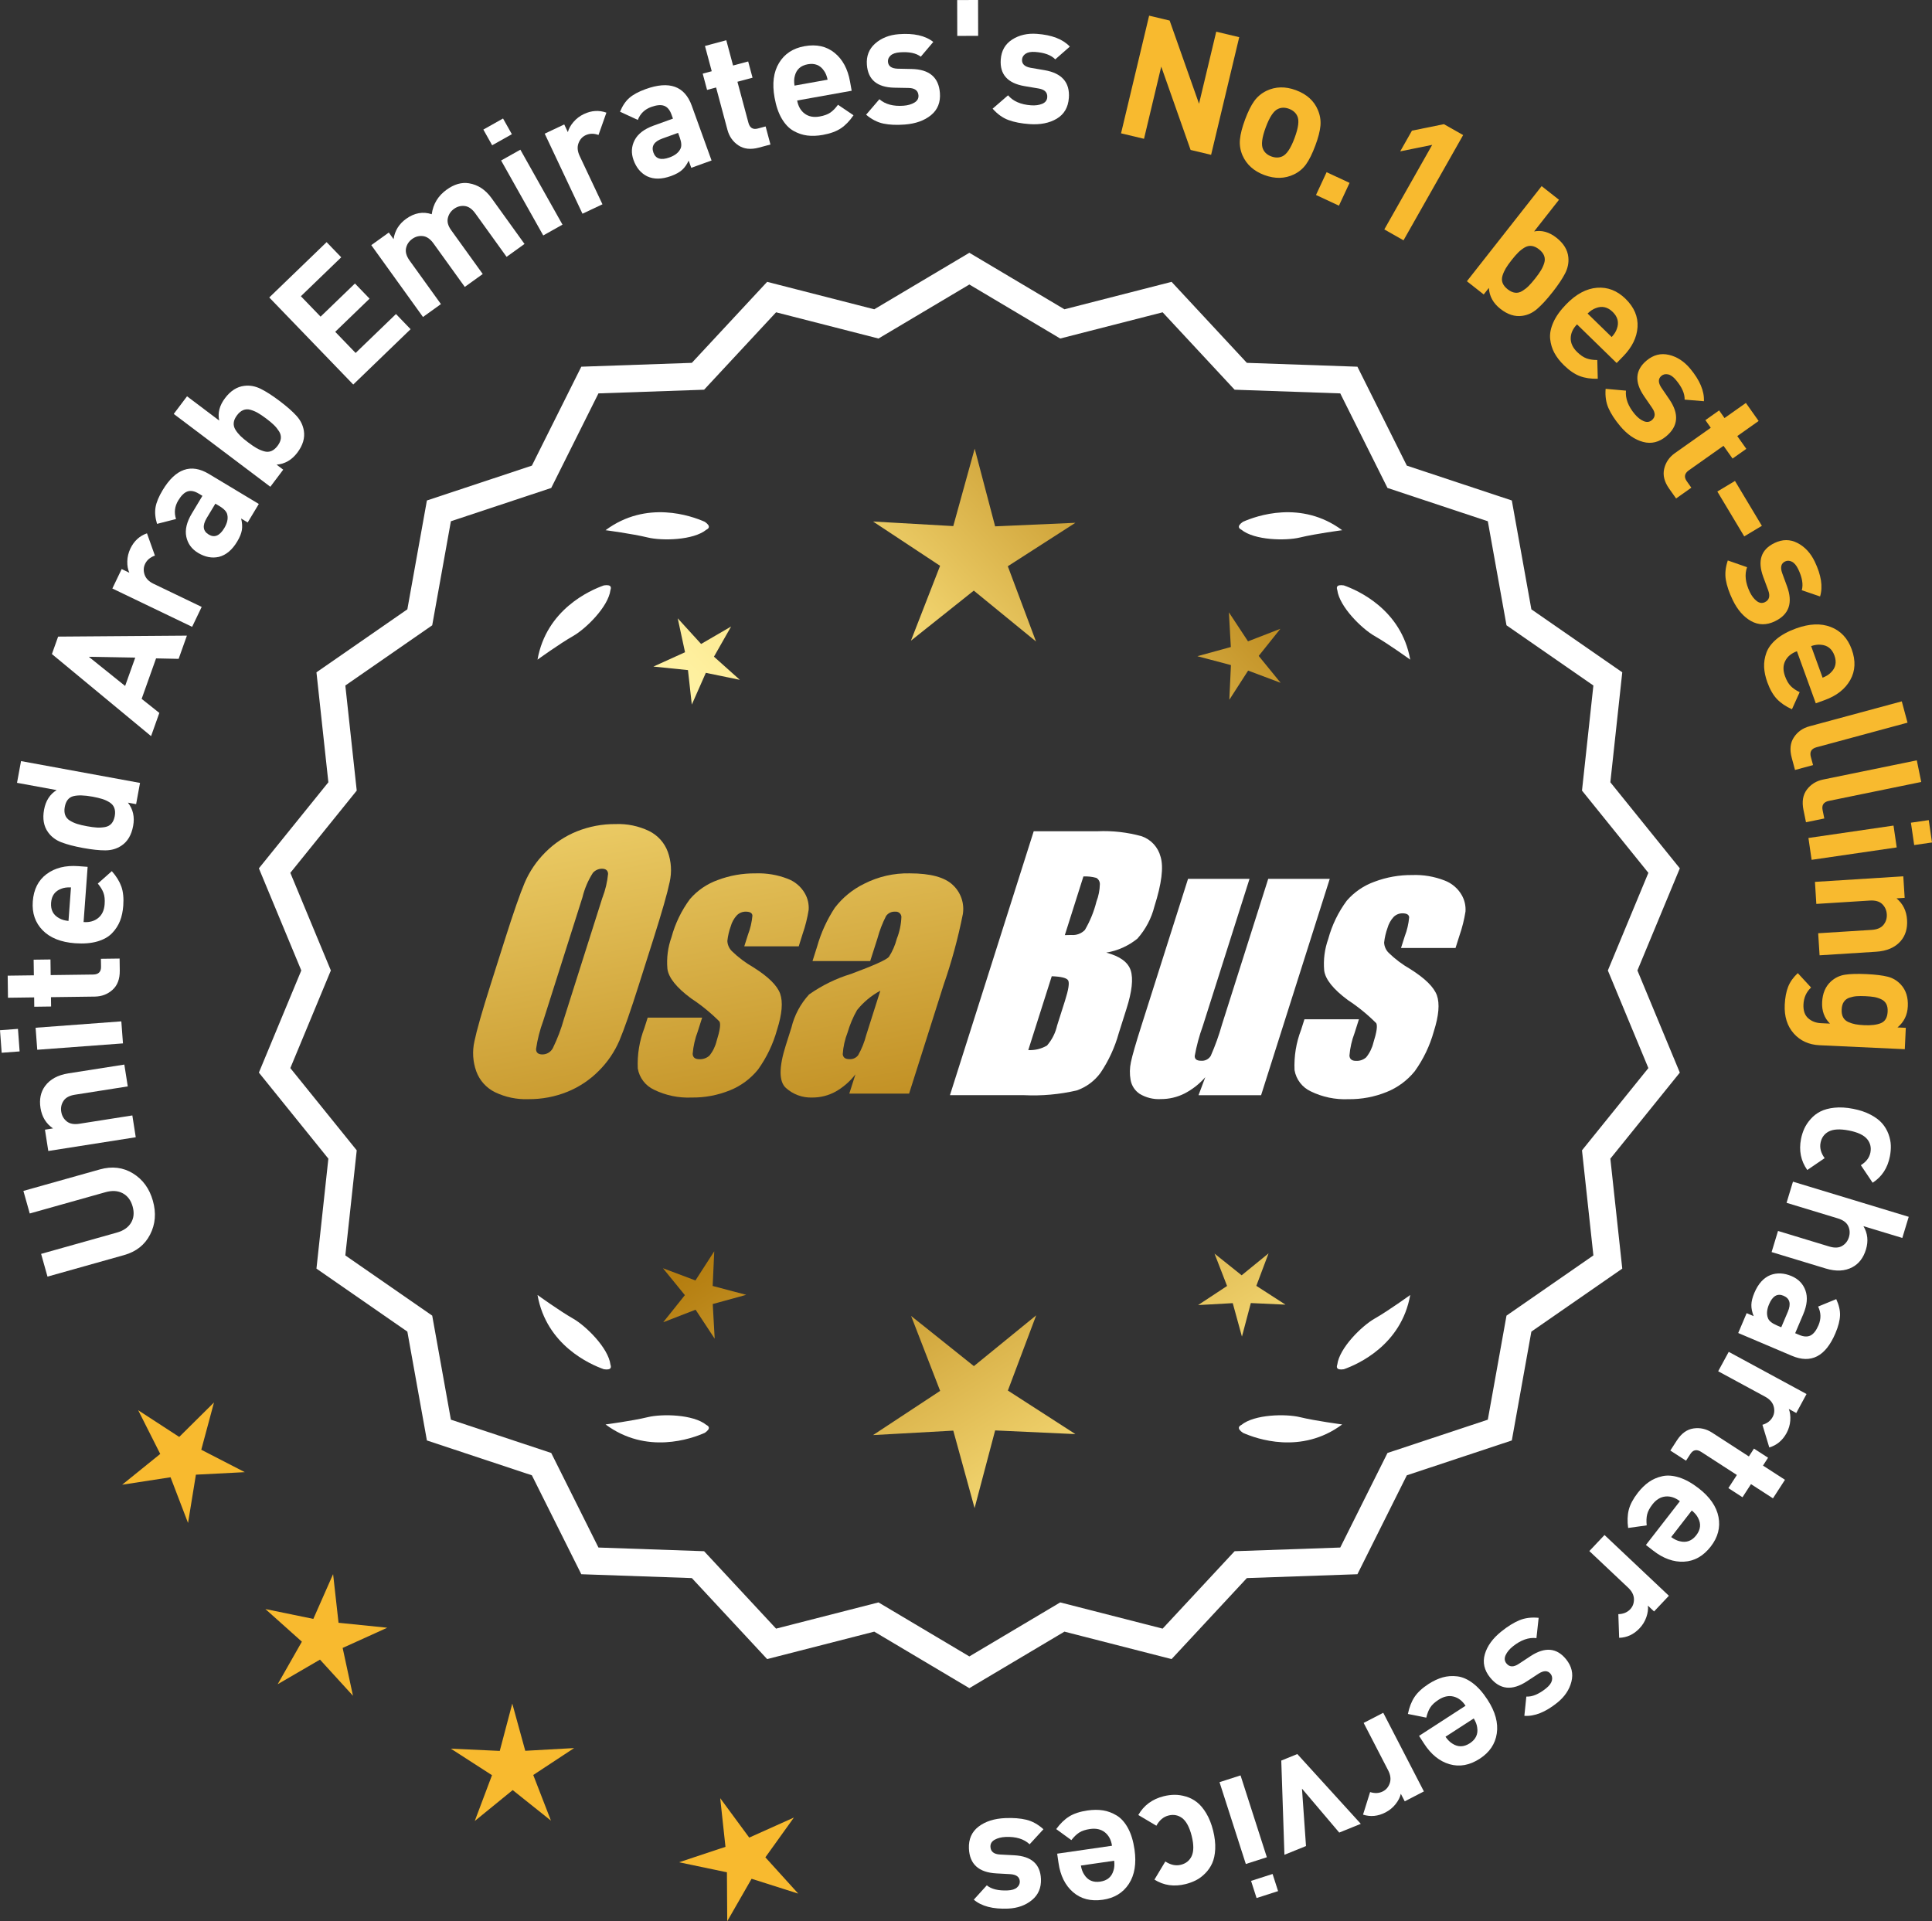 <?xml version="1.0" encoding="UTF-8"?>
<svg id="Layer_2" data-name="Layer 2" xmlns="http://www.w3.org/2000/svg" xmlns:xlink="http://www.w3.org/1999/xlink" viewBox="0 0 170.562 169.628">
  <rect x="0" y="0" width="170.562" height="169.628" fill="#333333" stroke="none"/>
  <defs>
    <style>
      .cls-1 {
        fill: url(#linear-gradient-8);
      }

      .cls-2 {
        fill: url(#linear-gradient-7);
      }

      .cls-3 {
        fill: url(#linear-gradient-5);
      }

      .cls-4 {
        fill: url(#linear-gradient-6);
      }

      .cls-5 {
        fill: url(#linear-gradient-9);
      }

      .cls-6 {
        fill: url(#linear-gradient-4);
      }

      .cls-7 {
        fill: url(#linear-gradient-3);
      }

      .cls-8 {
        fill: url(#linear-gradient-2);
      }

      .cls-9 {
        fill: url(#linear-gradient);
      }

      .cls-10 {
        fill: #f8ba2f;
      }

      .cls-11 {
        fill: #fff;
      }
    </style>
    <linearGradient id="linear-gradient" x1="111.93" y1="195.308" x2="60.505" y2="112.789" gradientUnits="userSpaceOnUse">
      <stop offset="0" stop-color="#f9df7b"/>
      <stop offset=".279" stop-color="#b57e10"/>
      <stop offset=".323" stop-color="#c89d38"/>
      <stop offset=".417" stop-color="#efda86"/>
      <stop offset=".46" stop-color="#fff3a6"/>
      <stop offset=".642" stop-color="#f9df7b"/>
      <stop offset="1" stop-color="#b57e10"/>
    </linearGradient>
    <linearGradient id="linear-gradient-2" x1="125.178" y1="187.052" x2="73.752" y2="104.533" xlink:href="#linear-gradient"/>
    <linearGradient id="linear-gradient-3" x1="146.705" y1="173.637" x2="95.28" y2="91.117" xlink:href="#linear-gradient"/>
    <linearGradient id="linear-gradient-4" x1="46.493" y1="63.258" x2="78.185" y2="234.276" gradientUnits="userSpaceOnUse">
      <stop offset="0" stop-color="#f9df7b"/>
      <stop offset=".279" stop-color="#b57e10"/>
      <stop offset=".284" stop-color="#e5c25b"/>
      <stop offset=".286" stop-color="#f9df7b"/>
      <stop offset=".46" stop-color="#fff3a6"/>
      <stop offset=".642" stop-color="#f9df7b"/>
      <stop offset="1" stop-color="#b57e10"/>
    </linearGradient>
    <linearGradient id="linear-gradient-5" x1="59.001" y1="60.94" x2="90.693" y2="231.958" xlink:href="#linear-gradient-4"/>
    <linearGradient id="linear-gradient-6" x1="71.626" y1="58.6" x2="103.318" y2="229.619" xlink:href="#linear-gradient-4"/>
    <linearGradient id="linear-gradient-7" x1="50.939" y1="112.659" x2="116.716" y2="51.666" xlink:href="#linear-gradient"/>
    <linearGradient id="linear-gradient-8" x1="28.72" y1="88.697" x2="94.497" y2="27.705" xlink:href="#linear-gradient"/>
    <linearGradient id="linear-gradient-9" x1="35.776" y1="96.306" x2="101.552" y2="35.314" xlink:href="#linear-gradient"/>
  </defs>
  <g id="Layer_1-2" data-name="Layer 1">
    <g>
      <g>
        <polygon class="cls-10" points="18.891 123.826 15.822 126.868 12.2 124.511 14.146 128.37 10.785 131.087 15.056 130.429 16.601 134.465 17.295 130.2 21.611 129.978 17.769 127.999 18.891 123.826"/>
        <polygon class="cls-10" points="29.887 143.276 29.407 138.981 27.662 142.934 23.429 142.064 26.65 144.945 24.514 148.702 28.249 146.529 31.162 149.722 30.25 145.498 34.186 143.714 29.887 143.276"/>
        <polygon class="cls-10" points="46.372 154.579 45.225 150.411 44.12 154.589 39.803 154.392 43.435 156.734 41.913 160.778 45.263 158.048 48.639 160.746 47.077 156.716 50.686 154.339 46.372 154.579"/>
        <polygon class="cls-10" points="67.569 163.985 70.087 160.473 66.144 162.243 63.582 158.763 64.046 163.059 59.945 164.421 64.175 165.307 64.202 169.628 66.352 165.879 70.47 167.188 67.569 163.985"/>
      </g>
      <g>
        <path class="cls-11" d="M85.577,148.687l-8.345-4.961-9.405,2.409-6.61-7.111-9.703-.338-4.338-8.685-9.214-3.058-1.716-9.556-7.98-5.53,1.046-9.652-6.098-7.554,3.723-8.967-3.723-8.967,6.098-7.554-1.046-9.652,7.98-5.53,1.716-9.556,9.214-3.058,4.338-8.685,9.703-.338,6.61-7.111,9.405,2.409,8.345-4.961,8.345,4.961,9.405-2.409,6.61,7.111,9.703.338,4.338,8.685,9.214,3.058,1.716,9.556,7.98,5.53-1.046,9.652,6.098,7.554-3.723,8.967,3.723,8.967-6.098,7.554,1.046,9.652-7.98,5.53-1.716,9.556-9.214,3.058-4.338,8.685-9.703.338-6.61,7.111-9.405-2.409-8.345,4.961ZM77.507,141.811l8.07,4.797,8.07-4.797,9.095,2.329,6.392-6.877,9.383-.327,4.195-8.399,8.91-2.957,1.659-9.241,7.716-5.348-1.011-9.334,5.897-7.305-3.6-8.671,3.6-8.671-5.897-7.305,1.011-9.334-7.716-5.348-1.659-9.241-8.91-2.957-4.195-8.399-9.383-.327-6.392-6.877-9.095,2.329-8.07-4.797-8.07,4.797-9.095-2.329-6.392,6.877-9.383.327-4.195,8.399-8.91,2.957-1.659,9.241-7.716,5.348,1.011,9.334-5.897,7.305,3.6,8.671-3.6,8.671,5.897,7.305-1.011,9.334,7.716,5.348,1.659,9.241,8.91,2.957,4.195,8.399,9.383.327,6.392,6.877,9.095-2.329Z"/>
        <path class="cls-11" d="M85.577,149.049l-8.394-4.99-9.458,2.423-6.648-7.152-9.758-.34-4.364-8.735-9.267-3.076-1.726-9.61-8.025-5.562,1.052-9.708-6.134-7.598,3.744-9.018-3.744-9.018,6.134-7.598-1.052-9.708,8.025-5.562,1.726-9.61,9.267-3.076,4.364-8.735,9.758-.34,6.648-7.152,9.458,2.423,8.394-4.99,8.394,4.99,9.459-2.423,6.647,7.152,9.759.34,4.363,8.735,9.268,3.076,1.726,9.61,8.025,5.562-1.052,9.708,6.133,7.598-3.744,9.018,3.744,9.018-6.133,7.598,1.052,9.708-8.025,5.562-1.726,9.61-9.268,3.076-4.363,8.735-9.759.34-6.647,7.152-9.459-2.423-8.394,4.99ZM77.279,143.393l8.298,4.933,8.298-4.933,9.352,2.395,6.571-7.07,9.647-.336,4.312-8.636,9.162-3.041,1.706-9.501,7.934-5.499-1.04-9.596,6.062-7.511-3.701-8.915,3.701-8.915-6.062-7.511,1.04-9.596-7.934-5.499-1.706-9.501-9.162-3.041-4.312-8.636-9.647-.336-6.571-7.07-9.352,2.395-8.298-4.933-8.298,4.933-9.351-2.395-6.572,7.07-9.646.336-4.313,8.636-9.161,3.041-1.706,9.501-7.934,5.499,1.04,9.597-6.063,7.511,3.701,8.915-3.701,8.915,6.063,7.511-1.04,9.597,7.934,5.499,1.706,9.501,9.161,3.041,4.313,8.636,9.646.336,6.572,7.07,9.351-2.395ZM85.577,146.97l-8.118-4.826-9.148,2.343-6.43-6.917-9.438-.329-4.22-8.448-8.964-2.975-1.669-9.295-7.762-5.38,1.018-9.389-5.933-7.348,3.621-8.722-3.621-8.722,5.933-7.348-1.018-9.389,7.762-5.38,1.669-9.295,8.964-2.975,4.22-8.448,9.438-.329,6.43-6.917,9.148,2.343,8.118-4.826,8.118,4.826,9.148-2.343,6.43,6.917,9.438.329,4.221,8.448,8.963,2.975,1.669,9.295,7.763,5.38-1.018,9.389,5.932,7.349-3.621,8.722,3.621,8.722-5.932,7.349,1.018,9.389-7.763,5.38-1.669,9.295-8.963,2.975-4.221,8.448-9.438.329-6.43,6.917-9.148-2.343-8.118,4.826ZM77.555,141.478l8.022,4.769,8.022-4.769,9.041,2.315,6.354-6.835,9.327-.325,4.17-8.349,8.857-2.94,1.649-9.186,7.671-5.316-1.006-9.278,5.861-7.262-3.578-8.619,3.578-8.619-5.861-7.262,1.006-9.278-7.671-5.316-1.649-9.186-8.857-2.94-4.17-8.349-9.327-.325-6.354-6.835-9.041,2.315-8.022-4.769-8.022,4.769-9.041-2.315-6.354,6.835-9.327.325-4.169,8.349-8.858,2.94-1.649,9.186-7.67,5.316,1.006,9.278-5.862,7.262,3.578,8.619-3.578,8.619,5.862,7.262-1.006,9.278,7.67,5.316,1.649,9.186,8.858,2.94,4.169,8.349,9.327.325,6.354,6.835,9.041-2.315Z"/>
      </g>
      <g>
        <polygon class="cls-9" points="62.916 113.538 63.056 110.477 61.395 113.052 58.527 111.973 60.463 114.348 58.551 116.742 61.408 115.635 63.094 118.193 62.923 115.134 65.878 114.322 62.916 113.538"/>
        <polygon class="cls-8" points="91.477 116.133 85.978 120.615 80.436 116.187 82.999 122.802 77.075 126.705 84.158 126.311 86.039 133.151 87.853 126.293 94.94 126.618 88.978 122.773 91.477 116.133"/>
        <polygon class="cls-7" points="110.912 113.528 111.991 110.66 109.616 112.596 107.222 110.683 108.329 113.54 105.771 115.226 108.83 115.056 109.642 118.011 110.426 115.048 113.487 115.189 110.912 113.528"/>
      </g>
      <g>
        <path class="cls-11" d="M109.586,125.812c-.114.057-.184.124-.207.201-.001.001-.002.002-.003.003.001 0.0.001 0.0.002.001-.036.131.066.291.35.488,1.179.524,5.149,1.947,8.764-.74,0,0-2.348-.308-3.726-.643-1.249-.304-4.027-.256-5.179.691Z"/>
        <path class="cls-11" d="M118.045,120.774c0.0.001-0.0.003,0,.004.001-0.0.001-0.0.002-.001.063.12.248.166.589.115,1.217-.428,5.08-2.121,5.862-6.557,0,0-1.918,1.389-3.15,2.091-1.117.637-3.103,2.579-3.29,4.059-.043.12-.049.217-.013.288Z"/>
      </g>
      <g>
        <path class="cls-11" d="M62.366,125.812c.114.057.184.124.207.201.001.001.002.002.003.003-.001 0-.001 0-.002.001.036.131-.066.291-.35.488-1.179.524-5.149,1.947-8.764-.74,0,0,2.348-.308,3.726-.643,1.249-.304,4.027-.256,5.179.691Z"/>
        <path class="cls-11" d="M53.906,120.774c-0.0.001 0.0.003,0,.004-.001-0-.001-0-.002-.001-.063.12-.248.166-.589.115-1.217-.428-5.08-2.121-5.862-6.557,0,0,1.918,1.389,3.15,2.091,1.117.637,3.103,2.579,3.29,4.059.043.12.049.217.013.288Z"/>
      </g>
      <g>
        <path class="cls-11" d="M62.366,46.765c.114-.057.184-.124.207-.201.001-.001.002-.002.003-.003-.001-0-.001-0-.002-.001.036-.131-.066-.291-.35-.488-1.179-.524-5.149-1.947-8.764.74,0,0,2.348.308,3.726.643,1.249.304,4.027.256,5.179-.691Z"/>
        <path class="cls-11" d="M53.906,51.803c-0-.001 0-.003,0-.004-.001 0-.001 0-.002.001-.063-.12-.248-.166-.589-.115-1.217.428-5.08,2.121-5.862,6.557,0,0,1.918-1.389,3.15-2.091,1.117-.637,3.103-2.579,3.29-4.059.043-.12.049-.217.013-.288Z"/>
      </g>
      <g>
        <path class="cls-11" d="M109.586,46.765c-.114-.057-.184-.124-.207-.201-.001-.001-.002-.002-.003-.003.001-0.0.001-0.0.002-.001-.036-.131.066-.291.35-.488,1.179-.524,5.149-1.947,8.764.74,0,0-2.348.308-3.726.643-1.249.304-4.027.256-5.179-.691Z"/>
        <path class="cls-11" d="M118.045,51.803c0-.001-0-.003,0-.004.001 0.0.001 0.0.002.001.063-.12.248-.166.589-.115,1.217.428,5.08,2.121,5.862,6.557,0,0-1.918-1.389-3.15-2.091-1.117-.637-3.103-2.579-3.29-4.059-.043-.12-.049-.217-.013-.288Z"/>
      </g>
      <g id="Group_4" data-name="Group 4">
        <g id="Group_1" data-name="Group 1">
          <path id="Path_1" data-name="Path 1" class="cls-6" d="M56.418,86.895c-.743,2.341-1.321,3.999-1.734,4.975-.429.998-1.045,1.904-1.814,2.67-.793.803-1.741,1.435-2.787,1.858-1.09.438-2.256.658-3.431.648-1.017.039-2.027-.171-2.945-.611-.769-.376-1.363-1.035-1.657-1.839-.308-.854-.365-1.778-.165-2.663.198-.958.677-2.638,1.438-5.039l1.265-3.987c.743-2.341,1.321-3.999,1.734-4.975.429-.998,1.045-1.904,1.814-2.67.793-.803,1.741-1.435,2.787-1.858,1.091-.437,2.256-.656,3.431-.646,1.017-.039,2.027.171,2.945.611.768.377,1.362,1.036,1.657,1.84.308.854.365,1.778.165,2.663-.198.958-.677,2.637-1.438,5.037l-1.266,3.986ZM53.193,79.237c.255-.669.42-1.369.49-2.082-.014-.303-.197-.454-.548-.454-.305.003-.593.136-.794.366-.426.665-.737,1.397-.922,2.166l-3.456,10.883c-.3.811-.515,1.65-.64,2.506,0,.319.194.476.565.476.383-.001.734-.212.915-.548.408-.836.739-1.708.988-2.604l3.398-10.71.003.003Z"/>
          <path id="Path_2" data-name="Path 2" class="cls-3" d="M70.516,83.553h-4.81l.329-1.035c.208-.538.339-1.102.391-1.676-.018-.234-.216-.351-.592-.351-.295-.003-.578.115-.785.325-.254.277-.438.611-.538.973-.15.416-.25.849-.298,1.289.015.339.158.661.399.9.569.552,1.206,1.031,1.894,1.425,1.317.827,2.106,1.604,2.367,2.33.259.728.172,1.789-.271,3.182-.35,1.263-.919,2.454-1.683,3.518-.654.81-1.504,1.439-2.469,1.829-1.077.439-2.23.656-3.393.64-1.148.051-2.29-.186-3.322-.691-.755-.353-1.289-1.052-1.43-1.873-.055-1.217.143-2.433.582-3.57l.293-.922h4.808l-.384,1.21c-.246.642-.398,1.316-.454,2.001.022.307.216.461.574.461.33.02.655-.092.903-.311.308-.381.527-.826.64-1.302.289-.911.373-1.482.251-1.712-.764-.766-1.605-1.451-2.509-2.045-1.291-.958-1.987-1.829-2.088-2.612-.083-.943.039-1.893.359-2.784.329-1.218.883-2.363,1.634-3.376.659-.761,1.503-1.338,2.45-1.676,1.062-.401,2.19-.6,3.325-.589.978-.037,1.953.127,2.864.483.631.24,1.16.689,1.498,1.273.258.444.376.955.34,1.467-.114.719-.291,1.427-.53,2.114l-.348,1.111v-.008Z"/>
          <path id="Path_3" data-name="Path 3" class="cls-4" d="M76.826,84.853h-5.095l.406-1.28c.343-1.213.869-2.366,1.559-3.42.686-.899,1.573-1.626,2.59-2.122,1.245-.636,2.629-.953,4.027-.922,1.836,0,3.11.347,3.822,1.042.696.657,1.021,1.616.867,2.561-.422,2.122-.99,4.212-1.701,6.255l-3.043,9.588h-5.279l.542-1.701c-.481.626-1.083,1.149-1.771,1.536-.626.339-1.326.515-2.038.512-.862.033-1.703-.275-2.341-.856-.611-.57-.611-1.82,0-3.75l.498-1.571c.264-1.09.8-2.096,1.558-2.923,1.131-.798,2.383-1.411,3.707-1.814,2.019-.75,3.134-1.252,3.343-1.508.313-.488.546-1.023.691-1.584.247-.621.386-1.28.41-1.948-.017-.269-.248-.473-.517-.457-.011.001-.021.002-.032.003-.317-.024-.622.121-.805.381-.322.631-.577,1.295-.761,1.979l-.638,1.997ZM77.717,87.471c-.793.427-1.493,1.009-2.056,1.712-.356.627-.637,1.293-.838,1.986-.24.612-.383,1.257-.424,1.913.033.285.223.432.582.432.297.022.586-.104.772-.337.316-.559.557-1.156.717-1.778l1.247-3.928Z"/>
        </g>
        <g id="Group_3" data-name="Group 3">
          <path id="Path_7" data-name="Path 7" class="cls-11" d="M91.254,73.391h5.641c1.319-.059,2.639.092,3.91.446.817.29,1.437.967,1.654,1.807.278.907.098,2.367-.542,4.379-.264,1.057-.78,2.035-1.503,2.849-.794.644-1.742,1.07-2.751,1.236,1.207.319,1.928.841,2.162,1.576s.11,1.862-.373,3.376l-.684,2.162c-.345,1.246-.89,2.429-1.613,3.501-.526.72-1.258,1.262-2.1,1.554-1.523.352-3.088.492-4.649.417h-6.541l7.396-23.304h-.007ZM92.852,86.19l-2.073,6.522c.579.032,1.154-.108,1.654-.402.44-.507.747-1.115.893-1.771l.691-2.173c.318-.999.411-1.603.278-1.814-.132-.212-.611-.329-1.445-.359l.003-.004ZM95.647,77.381l-1.642,5.183c.245-.011.435-.014.57-.014.446.042.887-.119,1.2-.44.459-.785.804-1.631,1.024-2.513.188-.49.289-1.008.3-1.532.004-.229-.116-.442-.314-.556-.368-.102-.75-.144-1.131-.126l-.007-.002Z"/>
          <path id="Path_8" data-name="Path 8" class="cls-11" d="M117.394,77.595l-6.061,19.1h-5.523l.596-1.588c-.519.596-1.147,1.088-1.851,1.449-.638.318-1.342.484-2.056.483-.66.041-1.318-.12-1.885-.461-.422-.281-.712-.723-.801-1.222-.094-.527-.084-1.068.03-1.591.114-.552.428-1.65.951-3.288l4.09-12.884h5.428l-4.126,12.997c-.313.861-.551,1.747-.713,2.648,0,.278.183.417.56.417.344.031.676-.137.856-.432.396-.901.729-1.829.995-2.776l4.079-12.854h5.428l.003.003Z"/>
          <path id="Path_9" data-name="Path 9" class="cls-11" d="M128.495,83.7h-4.81l.329-1.035c.208-.538.339-1.102.391-1.676-.018-.234-.216-.351-.592-.351-.295-.003-.578.115-.784.325-.254.277-.438.611-.538.973-.15.416-.249.848-.297,1.287.015.339.158.661.399.9.569.553,1.205,1.032,1.893,1.426,1.317.827,2.106,1.604,2.367,2.33.259.728.172,1.789-.271,3.182-.35,1.263-.919,2.454-1.683,3.518-.654.809-1.504,1.439-2.469,1.829-1.077.439-2.23.656-3.393.64-1.148.051-2.29-.186-3.322-.691-.755-.353-1.289-1.052-1.43-1.873-.055-1.217.143-2.433.582-3.57l.293-.922h4.81l-.384,1.211c-.246.642-.398,1.316-.454,2.001.022.307.216.461.574.461.33.02.655-.092.903-.311.308-.381.527-.826.64-1.302.289-.911.373-1.482.251-1.712-.764-.766-1.605-1.451-2.509-2.045-1.291-.958-1.987-1.829-2.088-2.612-.083-.943.039-1.893.359-2.784.329-1.218.883-2.363,1.634-3.376.659-.761,1.503-1.338,2.45-1.676,1.062-.401,2.19-.6,3.325-.589.978-.037,1.953.127,2.864.483.632.239,1.163.689,1.503,1.273.258.444.376.955.34,1.467-.114.719-.291,1.427-.53,2.114l-.351,1.108-.004-.005Z"/>
        </g>
      </g>
      <g>
        <path class="cls-11" d="M8.822,103.248c1.068-.3,2.039-.184,2.912.35.871.534,1.459,1.34,1.762,2.418.305,1.078.223,2.072-.244,2.982-.465.91-1.232,1.516-2.301,1.816l-6.758,1.9-.564-2.007,6.686-1.88c.586-.165,1.004-.454,1.252-.866.248-.413.295-.893.141-1.442-.154-.549-.447-.937-.875-1.165s-.934-.259-1.521-.094l-6.686,1.88-.561-1.993,6.758-1.9Z"/>
        <path class="cls-11" d="M10.977,93.994l.303,1.926-4.668.734c-.484.076-.818.258-1.006.545-.189.288-.256.604-.201.95.055.355.217.641.484.857.268.216.643.287,1.125.21l4.67-.734.301,1.926-7.721,1.214-.295-1.882.711-.112c-.611-.42-.98-1.02-1.104-1.801-.119-.76.014-1.404.396-1.93.441-.606,1.131-.982,2.07-1.13l4.934-.775Z"/>
        <path class="cls-11" d="M1.586,90.841l.146,1.99-1.584.118-.148-1.99,1.586-.118ZM10.711,90.177l.145,1.945-7.568.563-.145-1.945,7.568-.563Z"/>
        <path class="cls-11" d="M10.559,84.631l.014,1.065c.01.74-.203,1.305-.639,1.696-.434.391-.957.59-1.566.598l-3.869.051.012.825-1.486.02-.01-.825-2.311.031-.025-1.95,2.311-.03-.02-1.38,1.486-.02.018,1.38,3.748-.049c.471-.006.703-.234.697-.685l-.01-.705,1.65-.021Z"/>
        <path class="cls-11" d="M7.736,76.532l-.357,4.877c.518.038.949-.081,1.289-.357.342-.276.531-.683.57-1.221.029-.398-.004-.73-.1-.992-.096-.263-.264-.539-.504-.827l1.238-1.097c.4.45.678.905.842,1.363.162.458.217,1.021.168,1.689-.037.499-.131.945-.285,1.34-.156.395-.389.757-.705,1.084-.314.328-.748.572-1.301.732-.555.16-1.209.212-1.967.157-1.246-.092-2.199-.472-2.857-1.142-.656-.67-.949-1.519-.873-2.546.078-1.067.486-1.875,1.223-2.422.738-.547,1.668-.78,2.795-.697l.824.061ZM6.266,78.349c-.342-.015-.625.024-.852.118-.557.2-.859.614-.904,1.242-.045.628.191,1.082.713,1.361.211.126.486.206.824.241l.219-2.962Z"/>
        <path class="cls-11" d="M12.361,69.125l-.344,1.874-.723-.133c.453.581.607,1.265.461,2.052-.148.807-.492,1.388-1.037,1.747-.404.271-.871.409-1.402.414-.529.005-1.193-.066-1.988-.212-.787-.145-1.428-.312-1.92-.505-.494-.192-.883-.487-1.166-.885-.381-.528-.498-1.19-.352-1.986.143-.787.514-1.365,1.111-1.733l-3.498-.642.354-1.918,10.504,1.927ZM8.158,70.337c-.719-.131-1.279-.146-1.684-.042-.406.104-.658.421-.756.952-.051.276-.037.514.037.716.076.202.213.364.412.488.203.123.416.221.643.293.225.072.516.14.869.205.354.065.648.104.885.117.238.013.475-.002.711-.045s.426-.145.568-.308c.141-.162.236-.381.287-.656.051-.275.037-.513-.037-.716-.074-.202-.211-.367-.412-.495-.199-.128-.418-.229-.654-.303-.234-.074-.525-.142-.869-.206Z"/>
        <path class="cls-11" d="M16.5,56.122l-.73,2.049-1.992-.042-1.273,3.574,1.562,1.242-.73,2.048-8.754-7.246.549-1.54,11.369-.086ZM11.939,58.063l-4.1-.075,3.207,2.576.893-2.501Z"/>
        <path class="cls-11" d="M12.975,47.086l.701,1.968c-.414.146-.703.389-.867.732-.143.297-.158.615-.043.953.115.338.381.607.795.806l4.244,2.04-.844,1.758-7.043-3.384.824-1.717.676.325c-.129-.284-.189-.621-.18-1.01.01-.389.102-.764.273-1.125.32-.667.807-1.115,1.463-1.345Z"/>
        <path class="cls-11" d="M22.848,44.496l-.982,1.633-.578-.348c.092.371.113.708.066,1.011-.049.303-.186.644-.414,1.021-.447.746-.986,1.197-1.617,1.354-.607.137-1.219.02-1.836-.351-.566-.34-.912-.816-1.041-1.43-.127-.613.035-1.297.49-2.051l.934-1.556-.334-.201c-.369-.222-.697-.284-.982-.188-.285.097-.559.364-.822.801-.312.523-.377,1.067-.193,1.634l-1.676.428c-.164-.542-.207-1.032-.131-1.47.076-.438.285-.94.625-1.506,1.143-1.903,2.504-2.38,4.082-1.433l4.41,2.65ZM19.375,44.684l-.361-.216-.766,1.273c-.395.66-.338,1.145.178,1.454.504.304.961.117,1.369-.56.262-.437.354-.831.273-1.183-.043-.259-.273-.515-.693-.767Z"/>
        <path class="cls-11" d="M24.676,35.398c.648.488,1.148.928,1.504,1.321.355.393.568.831.645,1.312.104.643-.088,1.287-.576,1.934-.488.646-1.1,1-1.832,1.06l.586.443-1.137,1.509-8.527-6.431,1.174-1.557,2.838,2.141c-.143-.672.027-1.332.516-1.979.488-.647,1.055-1.008,1.701-1.084.484-.061.963.026,1.439.259.475.233,1.033.591,1.67,1.072ZM24.188,37.529c-.17-.165-.396-.357-.684-.573-.289-.217-.535-.384-.742-.501-.205-.117-.42-.208-.648-.273-.227-.064-.439-.056-.639.025s-.383.234-.551.458c-.17.224-.266.442-.289.656-.023.214.027.421.15.621.125.201.273.383.441.549.17.166.398.357.686.573.289.217.533.384.74.502.205.117.424.21.656.278.229.068.443.061.645-.021.197-.081.381-.234.551-.458.168-.223.266-.442.289-.656.021-.214-.029-.422-.158-.626-.129-.203-.277-.388-.447-.553Z"/>
        <path class="cls-11" d="M36.248,29.065l-5.062,4.885-7.414-7.686,5.062-4.885,1.291,1.338-3.562,3.437,1.74,1.803,3.033-2.927,1.291,1.338-3.033,2.927,1.801,1.868,3.564-3.437,1.289,1.338Z"/>
        <path class="cls-11" d="M46.307,21.538l-1.584,1.139-2.76-3.835c-.287-.397-.6-.615-.941-.653-.342-.038-.654.046-.938.25-.285.205-.467.474-.545.808-.082.335.016.692.291,1.074l2.787,3.872-1.584,1.139-2.76-3.835c-.285-.397-.6-.615-.941-.653s-.652.045-.938.25c-.293.21-.475.483-.547.819-.072.336.033.703.32,1.1l2.76,3.835-1.584,1.139-4.564-6.343,1.547-1.113.42.584c.107-.742.477-1.341,1.109-1.796.732-.526,1.484-.661,2.26-.406.125-.904.564-1.627,1.32-2.17.666-.479,1.318-.666,1.961-.562.797.13,1.459.564,1.992,1.302l2.918,4.054Z"/>
        <path class="cls-11" d="M45.189,11.849l-1.74.977-.777-1.386,1.738-.977.779,1.386ZM49.658,19.833l-1.699.955-3.719-6.617,1.699-.955,3.719,6.617Z"/>
        <path class="cls-11" d="M53.535,9.946l-.697,1.97c-.412-.148-.789-.141-1.135.021-.299.141-.51.379-.633.713-.125.335-.088.711.107,1.127l2.01,4.26-1.764.832-3.334-7.068,1.723-.813.32.678c.078-.302.244-.602.498-.898.252-.296.559-.529.922-.7.67-.316,1.33-.356,1.982-.122Z"/>
        <path class="cls-11" d="M62.818,14.17l-1.791.647-.23-.635c-.162.346-.357.621-.586.826s-.551.382-.963.532c-.818.296-1.523.305-2.111.029-.559-.277-.959-.754-1.205-1.431-.225-.621-.191-1.209.096-1.765.289-.556.848-.984,1.676-1.283l1.707-.617-.133-.367c-.146-.404-.361-.659-.645-.764-.281-.105-.664-.071-1.143.102-.574.208-.969.589-1.182,1.145l-1.57-.724c.215-.524.49-.932.826-1.224.336-.291.814-.55,1.436-.774,2.088-.755,3.445-.267,4.07,1.464l1.748,4.839ZM60.006,12.124l-.143-.395-1.396.505c-.725.262-.984.675-.781,1.239.201.555.672.698,1.416.429.479-.173.799-.422.959-.745.129-.228.111-.572-.055-1.033Z"/>
        <path class="cls-11" d="M68.016,12.759l-1.027.276c-.717.191-1.316.125-1.803-.201-.486-.325-.807-.782-.965-1.372l-1.002-3.738-.797.214-.385-1.435.797-.214-.598-2.231,1.883-.505.598,2.231,1.334-.357.385,1.434-1.334.357.971,3.622c.123.454.4.623.834.506l.684-.183.426,1.594Z"/>
        <path class="cls-11" d="M75.189,8.012l-4.814.862c.094.512.314.899.666,1.161.354.262.795.346,1.324.25.395-.07.707-.185.938-.343s.457-.389.676-.693l1.371.928c-.338.497-.709.881-1.111,1.151-.406.271-.938.465-1.596.583-.492.088-.949.107-1.369.055-.422-.052-.83-.189-1.225-.413s-.74-.584-1.033-1.08c-.291-.496-.504-1.118-.637-1.867-.221-1.23-.09-2.247.398-3.051.484-.803,1.234-1.295,2.25-1.477,1.051-.189,1.936.006,2.648.585.713.578,1.17,1.424,1.367,2.536l.146.812ZM73.064,7.036c-.07-.333-.178-.598-.326-.795-.33-.489-.807-.678-1.426-.567-.619.111-1,.454-1.143,1.027-.068.236-.08.522-.027.858l2.922-.523Z"/>
        <path class="cls-11" d="M82.977,8.201c.064.828-.197,1.482-.781,1.963-.586.481-1.361.758-2.328.832-.719.055-1.342.027-1.873-.083-.529-.11-1.041-.372-1.533-.785l1.174-1.369c.516.452,1.229.643,2.135.574.379-.029.697-.121.957-.276.258-.155.377-.367.357-.636-.033-.428-.326-.647-.877-.655l-1.266-.024c-1.508-.035-2.311-.706-2.41-2.012-.061-.778.186-1.408.734-1.891.551-.483,1.244-.757,2.08-.821,1.326-.102,2.342.127,3.047.685l-1.104,1.303c-.414-.319-1.031-.447-1.85-.385-.369.028-.641.122-.814.281-.172.159-.252.343-.234.552.029.389.314.593.857.612l1.236.026c1.557.032,2.389.735,2.492,2.111Z"/>
        <path class="cls-11" d="M86.354,3.165l-1.844.005-.008-3.165,1.844-.005.008,3.165Z"/>
        <path class="cls-11" d="M94.361,8.651c-.061.828-.414,1.437-1.064,1.826-.648.389-1.459.549-2.424.479-.721-.051-1.332-.171-1.84-.357s-.975-.521-1.402-1.003l1.363-1.181c.443.523,1.119.818,2.027.883.379.028.709-.017.988-.132.277-.115.426-.308.445-.577.031-.429-.227-.688-.771-.777l-1.248-.21c-1.484-.257-2.18-1.039-2.086-2.346.055-.778.391-1.365,1.006-1.762.615-.397,1.342-.565,2.18-.505,1.326.095,2.297.471,2.912,1.126l-1.285,1.126c-.363-.377-.955-.595-1.771-.654-.371-.027-.652.026-.848.157-.195.132-.299.302-.314.511-.029.389.225.633.76.732l1.217.208c1.537.261,2.256,1.079,2.156,2.456Z"/>
        <path class="cls-10" d="M106.918,13.67l-1.809-.432-2.592-7.358-1.521,6.375-2.027-.484,2.479-10.388,1.811.432,2.594,7.344,1.52-6.361,2.029.484-2.482,10.388Z"/>
        <path class="cls-10" d="M116.119,12.855c-.262.703-.531,1.25-.811,1.643-.279.392-.639.693-1.08.903-.803.384-1.674.401-2.611.053-.928-.345-1.57-.926-1.93-1.742-.193-.456-.268-.924-.221-1.403.045-.479.195-1.066.453-1.759.258-.693.525-1.234.803-1.622.277-.387.641-.691,1.084-.909.803-.384,1.67-.403,2.598-.058.955.356,1.604.938,1.941,1.747.195.456.27.921.227,1.396s-.193,1.059-.453,1.752ZM114.291,12.176c.34-.909.42-1.552.238-1.928-.135-.296-.381-.51-.736-.643-.348-.129-.67-.126-.965.01-.381.167-.742.706-1.08,1.615-.342.919-.424,1.566-.242,1.942.135.296.377.508.723.637.355.133.684.131.977-.004.383-.167.746-.71,1.086-1.628Z"/>
        <path class="cls-10" d="M118.205,18.158l-2.025-.943.936-2.012,2.027.944-.938,2.012Z"/>
        <path class="cls-10" d="M123.906,21.217l-1.695-.961,4.227-7.466-2.824.573,1.037-1.827,2.822-.573,1.697.961-5.264,9.293Z"/>
        <path class="cls-10" d="M137.062,25.793c-.5.637-.951,1.129-1.352,1.476-.398.347-.84.553-1.324.618-.645.092-1.285-.113-1.922-.613-.639-.5-.979-1.118-1.023-1.854l-.455.578-1.484-1.167,6.598-8.398,1.531,1.205-2.195,2.795c.676-.131,1.332.054,1.969.554.637.501.986,1.075,1.051,1.722.051.485-.045.963-.287,1.434-.244.471-.611,1.021-1.105,1.649ZM134.941,25.262c.17-.166.363-.391.588-.674.223-.283.395-.526.516-.729.121-.203.217-.418.287-.644.068-.225.062-.438-.014-.639-.078-.201-.227-.388-.447-.561-.219-.173-.436-.273-.65-.301-.213-.028-.42.019-.623.139-.203.121-.389.264-.557.43-.17.167-.365.391-.588.674-.223.283-.395.526-.516.729-.121.203-.219.419-.291.649s-.07.445.008.646c.076.201.227.387.447.561.219.173.436.273.65.301.213.028.422-.021.629-.145.205-.125.393-.27.561-.436Z"/>
        <path class="cls-10" d="M142.725,32.053l-3.502-3.414c-.361.372-.549.778-.557,1.216-.008.439.182.846.566,1.223.287.279.562.467.826.562.262.096.58.145.955.147l.043,1.654c-.602.015-1.129-.063-1.584-.235-.455-.171-.922-.491-1.402-.958-.357-.349-.637-.71-.84-1.082-.203-.372-.328-.784-.377-1.236-.049-.452.045-.941.279-1.468.232-.526.615-1.061,1.146-1.606.873-.895,1.777-1.378,2.713-1.45s1.773.252,2.512.971c.764.747,1.119,1.579,1.064,2.496-.057.916-.479,1.779-1.268,2.588l-.576.591ZM142.283,29.757c.23-.25.383-.493.457-.727.205-.554.082-1.051-.369-1.491-.451-.44-.951-.55-1.5-.331-.232.081-.471.239-.715.475l2.127,2.073Z"/>
        <path class="cls-10" d="M147.105,38.514c-.637.532-1.322.7-2.053.503s-1.408-.667-2.031-1.411c-.461-.552-.801-1.076-1.02-1.571-.219-.495-.303-1.064-.252-1.705l1.795.16c-.066.682.191,1.373.773,2.071.244.291.504.498.781.618s.52.094.727-.079c.33-.276.338-.641.023-1.095l-.717-1.043c-.848-1.247-.77-2.291.236-3.131.6-.5,1.254-.667,1.969-.501.713.167,1.338.572,1.877,1.217.852,1.021,1.256,1.979,1.213,2.877l-1.703-.141c.018-.524-.236-1.1-.762-1.729-.236-.284-.471-.45-.701-.499-.229-.049-.424-.006-.586.129-.299.25-.299.602.002,1.054l.697,1.021c.879,1.285.789,2.371-.27,3.256Z"/>
        <path class="cls-10" d="M147.971,44.011l-.615-.87c-.428-.604-.572-1.19-.436-1.759s.453-1.029.953-1.381l3.158-2.234-.475-.674,1.213-.857.475.674,1.887-1.333,1.125,1.592-1.885,1.333.797,1.127-1.213.858-.799-1.127-3.061,2.165c-.383.271-.445.591-.186.958l.406.576-1.346.952Z"/>
        <path class="cls-10" d="M153.986,47.359l-2.375-3.963,1.557-.933,2.375,3.963-1.557.933Z"/>
        <path class="cls-10" d="M156.703,54.849c-.746.361-1.449.356-2.111-.013-.662-.369-1.203-.991-1.625-1.864-.312-.649-.514-1.24-.605-1.773-.092-.534-.033-1.105.172-1.715l1.701.594c-.232.646-.15,1.377.244,2.197.166.342.369.605.607.79s.479.218.723.101c.387-.187.482-.539.289-1.056l-.439-1.187c-.518-1.416-.186-2.409.996-2.979.701-.339,1.377-.34,2.027-.005.652.336,1.16.882,1.525,1.638.576,1.198.736,2.226.473,3.086l-1.615-.553c.145-.503.039-1.125-.316-1.863-.162-.333-.348-.552-.559-.655-.209-.104-.41-.11-.6-.019-.352.17-.436.511-.256,1.023l.426,1.16c.539,1.461.188,2.491-1.057,3.092Z"/>
        <path class="cls-10" d="M160.303,62.096l-1.666-4.597c-.488.177-.832.461-1.031.853-.199.391-.205.84-.021,1.348.137.376.303.664.498.865.195.201.459.383.797.548l-.682,1.508c-.549-.248-.988-.548-1.324-.9-.334-.352-.617-.843-.846-1.472-.17-.47-.266-.917-.287-1.34-.02-.424.047-.849.199-1.277.154-.428.451-.828.889-1.2.441-.372,1.018-.688,1.732-.947,1.174-.426,2.199-.469,3.072-.126.875.342,1.488.998,1.838,1.966.367,1.005.324,1.909-.125,2.71-.449.801-1.203,1.395-2.266,1.78l-.777.281ZM160.904,59.835c.316-.125.559-.277.729-.456.426-.41.531-.911.316-1.503-.215-.592-.617-.909-1.205-.951-.246-.028-.529.011-.852.117l1.012,2.792Z"/>
        <path class="cls-10" d="M158.469,67.982l-.289-1.071c-.197-.724-.133-1.329.193-1.816.322-.487.779-.81,1.369-.969l8.152-2.203.508,1.882-8.037,2.172c-.453.123-.619.406-.5.85l.197.724-1.594.43Z"/>
        <path class="cls-10" d="M159.438,72.597l-.223-1.088c-.15-.735-.049-1.335.305-1.8.355-.466.83-.76,1.428-.882l8.273-1.696.391,1.91-8.154,1.671c-.461.094-.646.367-.553.817l.15.735-1.617.332Z"/>
        <path class="cls-10" d="M159.934,75.916l-.281-1.93,7.512-1.095.281,1.929-7.512,1.095ZM168.99,74.611l-.289-1.974,1.574-.229.287,1.974-1.572.229Z"/>
        <path class="cls-10" d="M160.637,84.345l-.123-1.947,4.715-.297c.49-.031.842-.181,1.055-.45.213-.269.311-.578.287-.927-.021-.359-.156-.659-.402-.899-.246-.24-.613-.344-1.102-.314l-4.717.297-.121-1.946,7.799-.491.121,1.901-.719.045c.57.475.881,1.107.93,1.895.049.768-.143,1.396-.572,1.885-.496.562-1.217.873-2.166.933l-4.984.314Z"/>
        <path class="cls-10" d="M160.639,92.285c-.949-.044-1.711-.393-2.287-1.045-.574-.653-.838-1.499-.791-2.537.031-.62.129-1.145.299-1.578s.455-.834.854-1.207l1.172,1.271c-.418.391-.643.891-.672,1.5-.023.54.115.944.418,1.213s.68.415,1.127.436l.795.037c-.496-.494-.729-1.125-.691-1.894.037-.779.295-1.388.775-1.826.355-.324.768-.523,1.236-.596.469-.073,1.104-.092,1.902-.054.799.037,1.426.114,1.881.23.455.116.844.352,1.168.708.438.481.639,1.116.602,1.905-.035.769-.34,1.391-.912,1.865l.734.034-.088,1.888-7.521-.35ZM164.564,90.516c.629.029,1.129-.033,1.496-.186.367-.154.562-.49.586-1.009.014-.28-.027-.51-.125-.689-.096-.18-.248-.317-.453-.412s-.414-.159-.621-.194c-.209-.035-.463-.059-.762-.073-.301-.014-.557-.013-.768.002s-.422.058-.637.128c-.213.07-.379.192-.498.367-.119.175-.184.402-.195.681-.014.28.031.512.131.697.102.185.258.322.463.412.205.09.412.155.621.194.209.04.463.067.762.081Z"/>
        <path class="cls-11" d="M159.549,103.298c-.566-.803-.75-1.716-.551-2.736.062-.324.162-.631.293-.921.133-.29.322-.572.564-.845.24-.274.527-.495.861-.665.334-.169.748-.28,1.24-.331.496-.052,1.041-.019,1.641.098.598.116,1.117.291,1.555.525.439.233.779.49,1.02.772.24.281.424.594.551.94.125.345.193.677.203.995.01.318-.018.639-.08.962-.201,1.031-.709,1.808-1.525,2.332l-1.041-1.548c.473-.294.756-.667.844-1.119.088-.451-.01-.847-.289-1.187-.297-.354-.834-.606-1.609-.757-.785-.153-1.383-.122-1.791.094-.387.209-.625.54-.713.992s.033.903.363,1.355l-1.535,1.046Z"/>
        <path class="cls-11" d="M156.402,110.548l.566-1.866,4.521,1.373c.471.142.852.125,1.146-.053.293-.177.49-.433.592-.768.105-.345.086-.672-.061-.983-.146-.311-.455-.538-.924-.68l-4.52-1.373.566-1.866,10.219,3.102-.566,1.866-3.432-1.041c.375.625.449,1.312.223,2.058-.223.737-.623,1.258-1.197,1.565-.66.353-1.445.392-2.354.116l-4.781-1.451Z"/>
        <path class="cls-11" d="M153.455,117.692l.744-1.753.621.264c-.143-.354-.211-.685-.205-.992.006-.307.094-.663.266-1.068.34-.801.812-1.323,1.414-1.567.582-.22,1.205-.189,1.869.092.605.258,1.016.682,1.227,1.271.211.589.146,1.289-.197,2.099l-.711,1.671.359.152c.396.168.729.184.998.049s.504-.438.703-.907c.238-.562.227-1.109-.035-1.645l1.6-.657c.236.514.35.993.334,1.438-.016.444-.15.97-.408,1.578-.869,2.043-2.148,2.706-3.842,1.987l-4.736-2.011ZM156.867,117.022l.387.164.58-1.367c.303-.709.176-1.181-.377-1.415-.543-.23-.969.018-1.277.745-.199.469-.234.872-.107,1.209.08.25.344.472.795.663Z"/>
        <path class="cls-11" d="M156.197,127.797l-.605-2c.42-.125.721-.354.9-.688.158-.29.188-.607.09-.95-.1-.343-.35-.625-.754-.844l-4.143-2.245.932-1.714,6.869,3.724-.906,1.675-.66-.357c.115.29.158.629.131,1.018-.027.388-.139.758-.328,1.11-.354.65-.861,1.074-1.525,1.272Z"/>
        <path class="cls-11" d="M147.461,128.07l.578-.894c.402-.622.893-.974,1.471-1.058s1.123.039,1.637.371l3.248,2.102.449-.693,1.246.807-.449.693,1.941,1.255-1.061,1.637-1.939-1.255-.75,1.159-1.246-.807.75-1.159-3.148-2.037c-.395-.255-.715-.194-.959.184l-.383.592-1.385-.897Z"/>
        <path class="cls-11" d="M145.305,136.407l3-3.863c-.412-.319-.836-.458-1.273-.417-.436.041-.82.275-1.152.701-.244.316-.4.61-.465.882-.066.272-.078.594-.039.967l-1.639.228c-.082-.596-.064-1.129.055-1.6.119-.471.385-.971.795-1.5.307-.395.635-.714.98-.957.348-.244.742-.415,1.186-.513.443-.099.941-.062,1.49.111.549.173,1.123.493,1.725.959.988.766,1.568,1.61,1.746,2.533.176.922-.051,1.79-.682,2.604-.656.845-1.443,1.292-2.361,1.339-.916.048-1.82-.274-2.713-.967l-.652-.506ZM147.537,135.709c.273.2.533.325.773.373.574.141,1.055-.037,1.441-.535.385-.498.439-1.007.16-1.527-.107-.222-.291-.441-.555-.657l-1.82,2.346Z"/>
        <path class="cls-11" d="M142.943,144.604l-.072-2.088c.438-.013.787-.157,1.049-.433.227-.24.336-.539.33-.896-.008-.357-.178-.693-.512-1.009l-3.426-3.233,1.338-1.418,5.684,5.365-1.309,1.385-.543-.515c.035.31-.01.649-.137,1.017s-.328.697-.604.988c-.508.538-1.107.817-1.799.837Z"/>
        <path class="cls-11" d="M131.551,148.112c-.521-.647-.676-1.334-.465-2.062.211-.727.695-1.395,1.451-2.002.561-.451,1.09-.781,1.59-.99.5-.209,1.07-.282,1.709-.219l-.195,1.792c-.68-.082-1.375.163-2.084.733-.297.238-.508.494-.635.769-.125.274-.104.517.066.728.27.335.633.35,1.094.044l1.057-.696c1.264-.823,2.305-.724,3.127.298.488.608.643,1.267.461,1.976-.18.709-.598,1.327-1.252,1.853-1.037.833-2.004,1.219-2.9,1.156l.174-1.699c.523.029,1.105-.214,1.744-.728.289-.232.459-.462.514-.691.053-.229.014-.426-.117-.589-.246-.304-.598-.31-1.057-.019l-1.033.677c-1.303.854-2.385.743-3.248-.333Z"/>
        <path class="cls-11" d="M125.277,153.262l4.104-2.658c-.281-.437-.637-.708-1.062-.813s-.865-.011-1.316.282c-.336.217-.582.444-.732.679-.152.235-.27.535-.355.9l-1.623-.325c.121-.589.312-1.087.58-1.492.268-.406.684-.791,1.244-1.155.422-.272.836-.465,1.242-.581.408-.115.838-.146,1.289-.093s.908.252,1.369.597c.461.344.898.836,1.311,1.474.68,1.049.951,2.038.814,2.967-.137.929-.639,1.673-1.502,2.233-.898.582-1.789.744-2.67.487-.883-.257-1.629-.86-2.244-1.809l-.447-.693ZM127.613,153.339c.195.28.396.482.609.607.494.323,1.006.313,1.535-.03.527-.342.748-.806.654-1.389-.027-.244-.129-.512-.305-.803l-2.494,1.615Z"/>
        <path class="cls-11" d="M120.332,160.217l.625-1.994c.418.133.795.112,1.133-.062.293-.151.496-.397.607-.736.111-.34.062-.713-.148-1.122l-2.162-4.185,1.73-.895,3.588,6.943-1.691.875-.346-.666c-.066.305-.221.61-.463.915s-.541.55-.896.733c-.656.34-1.316.404-1.977.194Z"/>
        <path class="cls-11" d="M113.393,163.761l-.279-8.319,1.416-.575,5.605,6.161-1.904.772-3.289-3.879.355,5.068-1.904.771Z"/>
        <path class="cls-11" d="M107.662,157.349l1.857-.597,2.322,7.226-1.857.596-2.322-7.226ZM110.447,166.065l1.9-.61.486,1.514-1.9.61-.486-1.514Z"/>
        <path class="cls-11" d="M100.492,160.249c.488-.854,1.236-1.407,2.244-1.659.32-.08.643-.121.959-.124.32-.002.654.048,1.004.151.352.103.674.27.969.5.295.23.57.558.826.984.254.426.457.934.605,1.526.146.592.207,1.136.184,1.632-.025.496-.115.912-.268,1.25-.152.337-.359.636-.619.896-.26.261-.531.463-.814.606-.285.143-.586.254-.906.335-1.02.254-1.938.123-2.758-.393l.961-1.601c.469.305.924.403,1.371.291.447-.111.764-.366.953-.764.193-.42.195-1.013.004-1.779-.195-.776-.477-1.303-.844-1.582-.354-.262-.754-.337-1.201-.226-.445.111-.805.412-1.072.902l-1.598-.946Z"/>
        <path class="cls-11" d="M93.33,163.663l4.84-.7c-.074-.515-.283-.909-.625-1.183-.344-.274-.783-.372-1.316-.295-.396.057-.711.161-.947.311-.236.15-.469.373-.699.67l-1.338-.974c.354-.486.736-.857,1.148-1.114.414-.256.951-.433,1.613-.529.496-.072.953-.074,1.371-.009.418.066.822.217,1.211.454.387.237.719.608.994,1.114.275.506.467,1.135.576,1.887.178,1.237.012,2.249-.5,3.036-.514.786-1.279,1.253-2.299,1.401-1.061.153-1.934-.071-2.629-.673-.693-.602-1.121-1.462-1.281-2.581l-.119-.816ZM95.422,164.71c.059.335.158.604.299.806.314.5.783.705,1.406.615s1.016-.419,1.176-.988c.078-.234.098-.52.059-.857l-2.939.425Z"/>
        <path class="cls-11" d="M85.539,163.209c-.035-.829.248-1.474.85-1.935.602-.46,1.385-.711,2.355-.752.719-.031,1.342.018,1.867.146s1.029.407,1.506.837l-1.219,1.328c-.502-.469-1.205-.685-2.115-.647-.379.016-.701.097-.965.243s-.391.354-.379.624c.018.429.303.658.855.685l1.264.067c1.504.087,2.285.784,2.34,2.094.031.779-.234,1.401-.801,1.865-.566.464-1.268.714-2.107.749-1.328.056-2.336-.207-3.021-.789l1.148-1.264c.404.333,1.018.483,1.836.448.369-.016.645-.1.822-.252.18-.153.264-.334.256-.544-.018-.39-.297-.603-.838-.64l-1.234-.068c-1.555-.084-2.361-.816-2.42-2.195Z"/>
      </g>
      <g>
        <polygon class="cls-2" points="111.121 57.911 113.034 55.517 110.177 56.624 108.491 54.065 108.661 57.125 105.707 57.937 108.669 58.721 108.529 61.782 110.189 59.207 113.057 60.286 111.121 57.911"/>
        <polygon class="cls-1" points="64.545 55.315 61.896 56.856 59.831 54.592 60.477 57.587 57.686 58.852 60.735 59.163 61.075 62.208 62.313 59.405 65.314 60.022 63.03 57.979 64.545 55.315"/>
        <polygon class="cls-5" points="87.853 46.472 86.048 39.611 84.157 46.449 77.075 46.045 82.993 49.956 80.42 56.567 85.969 52.147 91.461 56.637 88.972 49.994 94.94 46.158 87.853 46.472"/>
      </g>
    </g>
  </g>
</svg>
